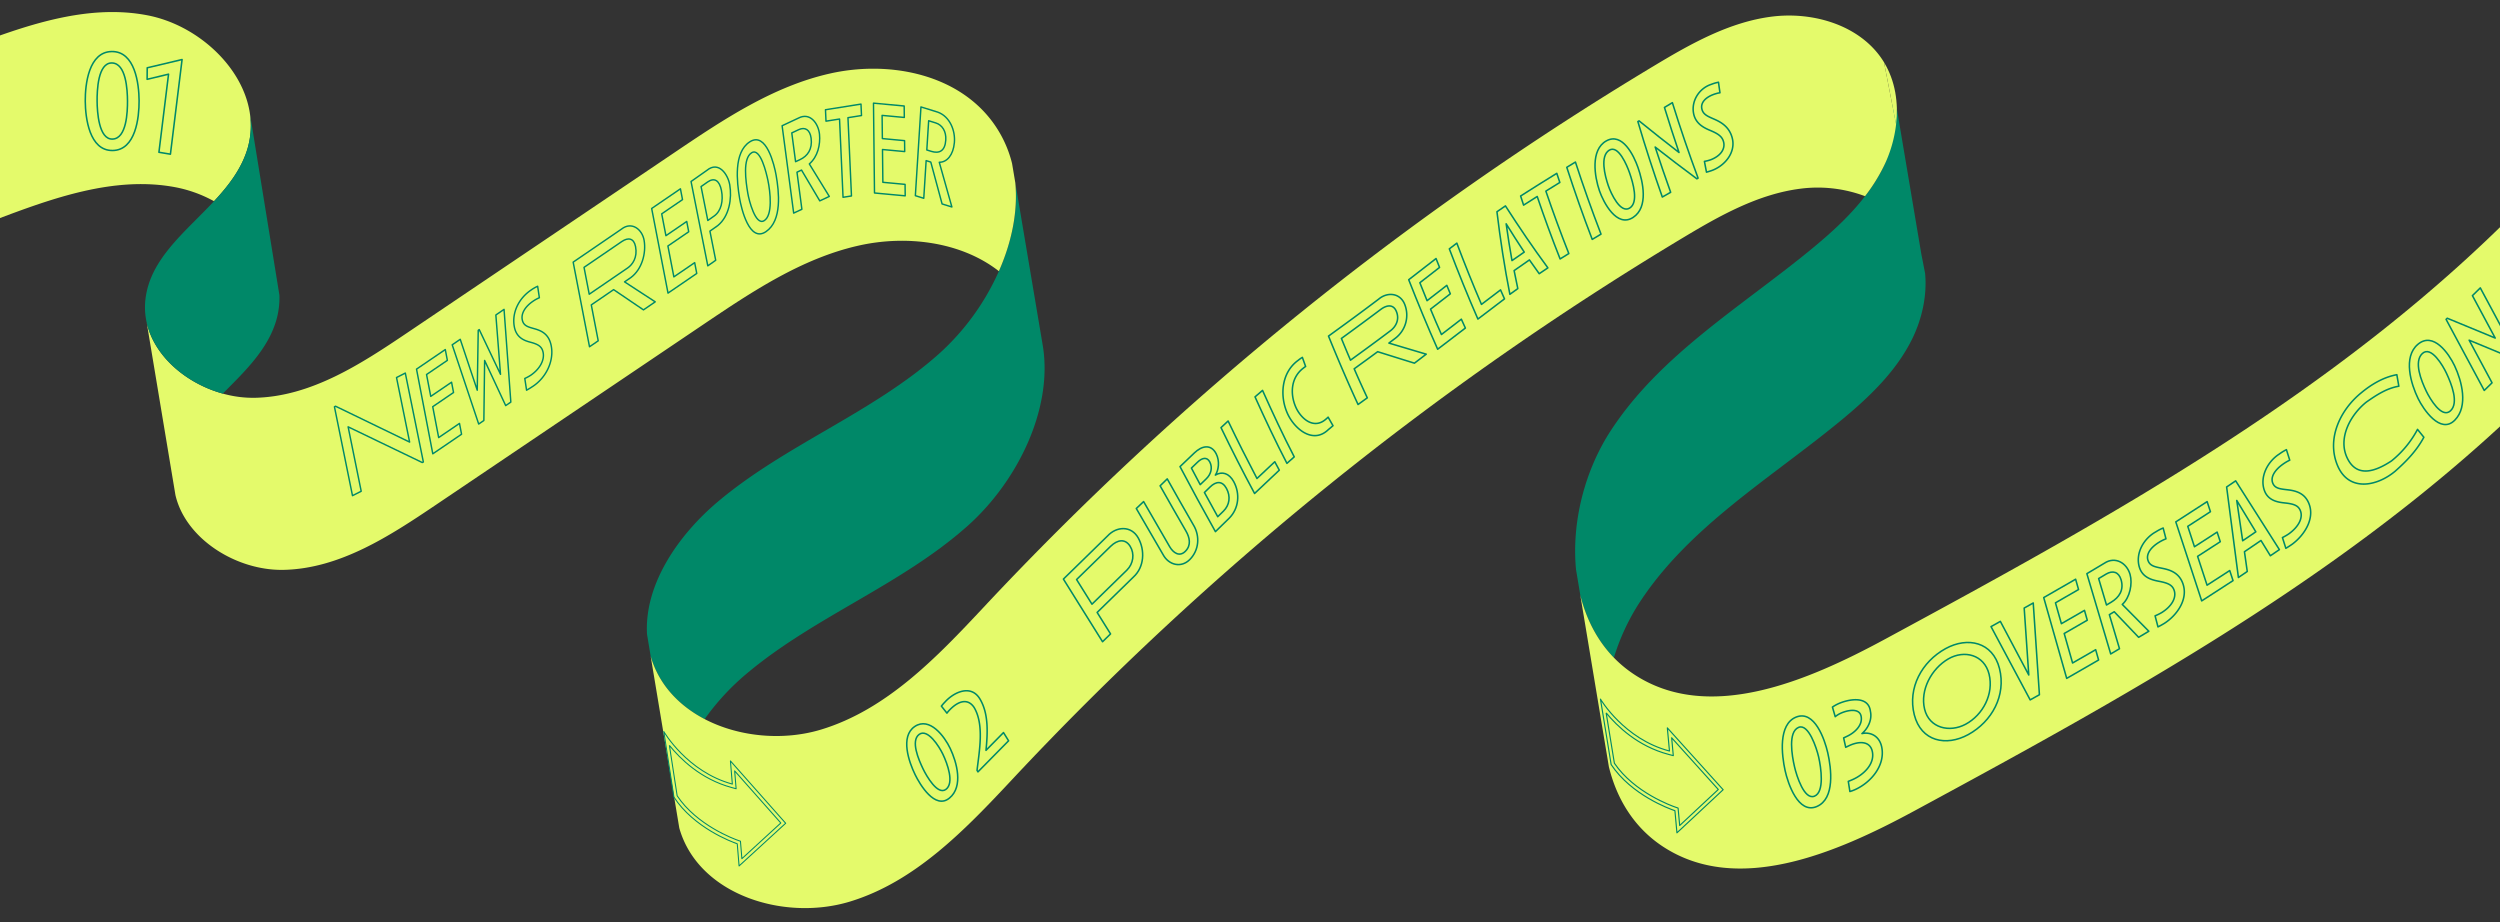 <svg id="ribon_07_pc" xmlns="http://www.w3.org/2000/svg" xmlns:xlink="http://www.w3.org/1999/xlink" width="2396" height="884" viewBox="0 0 2396 884" preserveAspectRatio="none">
  <rect x="0" y="0" width="2396" height="884" fill="#333333" stroke="none"/>
  <defs>
    <clipPath id="clip-path">
      <rect id="長方形_1655" data-name="長方形 1655" width="2396" height="884" fill="none"/>
    </clipPath>
  </defs>
  <g id="グループ_4473" data-name="グループ 4473" clip-path="url(#clip-path)">
    <g id="グループ_4470" data-name="グループ 4470">
      <path id="パス_2533" data-name="パス 2533" d="M239.21,106.9l.08.49a78.649,78.649,0,0,1-2.07,34.99c-5.7,19.29-18.01,35.34-32.1,50.46a125.441,125.441,0,0,0-36.06-13.21c-58.79-11.46-118.44,10.14-174.45,31.4L-32.87,46.12C23.15,24.86,82.8,3.27,141.59,14.73c46.6,9.08,90.04,47.88,97.62,92.17Z" fill="#e4fa6b"/>
      <path id="パス_2534" data-name="パス 2534" d="M998.96,328.66l.65,3.89c9.2,59.72-24.32,128.69-72.13,171.36-63.45,56.6-146.57,86.85-211.67,141.52a231.578,231.578,0,0,0-40.47,43.76c-24.32-12.69-43.54-32.68-51.45-59.39-.1-.39-.22-.74-.32-1.13l-3.46-20.75c-2.7-47.96,30.05-95.31,68.23-127.39,65.09-54.67,148.22-84.92,211.67-141.52a234.479,234.479,0,0,0,57.33-79.11c12.23-27.7,18.4-57.2,15.7-85.05l25.93,153.81Z" fill="#008868"/>
      <path id="パス_2535" data-name="パス 2535" d="M1845.06,262.22v.07c1.89,21.24-3.02,43.48-12.55,62.77-15.49,31.32-41.58,56.04-68.58,78.27-67.16,55.25-145.02,101.27-192.58,174.11a210.566,210.566,0,0,0-24.61,52.88c-16.12-16.6-26.65-37.46-32.24-60.25l-4.04-24.24c-4.33-45.31,8.32-94.91,33.42-133.29,47.56-72.84,125.41-118.85,192.58-174.11,18.45-15.21,36.51-31.54,50.99-50.39a167.9,167.9,0,0,0,17.59-27.88c6.29-12.71,10.81-68.17,8.07-84.66l28.17,167.3v.03l3.78,19.4Z" fill="#008868"/>
      <path id="パス_2536" data-name="パス 2536" d="M2421.48,192.27l27.47,164.91c-174.53,179.67-394.18,300.94-614.46,420.1-75.15,40.69-169.65,81-240.98,33.91-27.35-18.05-44-45.38-51.55-76.29L1514.5,570.06c5.59,22.8,16.12,43.65,32.24,60.25a116.681,116.681,0,0,0,19.3,15.97c71.33,47.1,165.83,6.78,240.98-33.91,220.27-119.16,439.92-240.43,614.46-420.1Z" fill="#e4fa6b"/>
      <line id="線_139" data-name="線 139" x1="0.29" y1="1.72" transform="translate(999.6 332.55)" fill="#fff"/>
      <path id="パス_2537" data-name="パス 2537" d="M1805.63,59.68c-21.28-34.96-66.92-48.88-107.52-43.75-40.56,5.16-77.35,25.83-112.42,46.89-237.73,142.78-453.98,317-643.34,519.58-44.86,47.95-92.74,97.85-155.57,116.86-36.18,10.91-78.51,7.11-111.44-10.08-24.32-12.69-43.54-32.68-51.45-59.39-.1-.39-.22-.74-.32-1.13l27.47,164.91c.1.39.23.74.32,1.13,18.66,62.96,100.02,88.45,162.89,69.47,62.83-19.01,110.72-68.91,155.57-116.86,189.36-202.58,405.61-376.8,643.34-519.58,35.07-21.06,71.86-41.73,112.42-46.89a128.963,128.963,0,0,1,61.87,7.18,167.9,167.9,0,0,0,17.59-27.88,124.8,124.8,0,0,0,12.17-40.91v-.03l-11.58-59.53Z" fill="#e4fa6b"/>
      <path id="パス_2538" data-name="パス 2538" d="M973.03,174.85c2.71,27.85-3.46,57.35-15.7,85.05-36.24-28.3-88.58-34.87-134.42-24.52-54.5,12.27-102.23,44.15-148.52,75.38Q545.99,397.385,417.6,483.97c-44.4,29.97-92.07,60.99-145.6,62.18-45.52,1.01-94.21-29.79-103.87-71.71L140.66,309.53c7.46,32.38,38.23,58.14,72.83,67.69a106.765,106.765,0,0,0,31.04,4.02c53.53-1.19,101.2-32.21,145.6-62.18q128.4-86.58,256.79-173.21c46.29-31.24,94.02-63.12,148.52-75.38,54.46-12.29,118.08-.72,153.05,42.81a112.061,112.061,0,0,1,21.46,43.34l.04.23,3.03,18Z" fill="#e4fa6b"/>
      <line id="線_140" data-name="線 140" x1="1.25" y1="7.49" transform="translate(139.42 302.05)" fill="#fff"/>
      <path id="パス_2539" data-name="パス 2539" d="M239.29,107.39,264.4,261.98,267.8,283v.07a77.417,77.417,0,0,1-3.11,24.21c-8.17,27.7-30.08,48.77-51.19,69.95-34.61-9.56-65.37-35.31-72.83-67.69a66.89,66.89,0,0,1-1.22-23.19c4.69-38.58,38.44-64.26,65.67-93.51,14.09-15.13,26.4-31.18,32.1-50.46a78.649,78.649,0,0,0,2.07-34.99Z" fill="#008868"/>
      <line id="線_141" data-name="線 141" x2="0.08" y2="0.49" transform="translate(239.21 106.9)" fill="#fff"/>
      <path id="パス_2540" data-name="パス 2540" d="M1817.2,119.21l-11.58-59.53C1816.4,77.41,1819.64,98.46,1817.2,119.21Z" fill="#e4fa6b"/>
      <g id="グループ_4504" data-name="グループ 4504" transform="translate(-2 -5)">
        <path id="パス_2529" data-name="パス 2529" d="M109.87,149.24c-22.2.23-26.03-31.1-26.15-47.29-.12-16.23,3.34-47.3,25.44-47.55,22.23-.25,26.04,30.8,26.15,47.03s-3.25,47.59-25.44,47.82Zm-.63-83.89c-13.45-.24-14.25,26.5-14.17,36.62.08,10.1,1.54,36.84,14.83,36.32,13.47-.52,14.36-26.03,14.29-36.62s-1.32-36.07-14.95-36.32Z" fill="none" stroke="#008868" stroke-linejoin="round" stroke-miterlimit="10" stroke-width="1.5"/>
        <path id="パス_2530" data-name="パス 2530" d="M154.31,150.94q4.605-37.425,9.22-74.85c-8.21,1.97-12.32,2.96-20.53,4.93.03-4.42.05-6.63.09-11.05l33.41-7.91q-5.58,45.36-11.17,90.71c-4.4-.74-6.61-1.1-11.01-1.84Z" fill="none" stroke="#008868" stroke-linejoin="round" stroke-miterlimit="10" stroke-width="1.5"/>
      </g>
    </g>
    <g id="グループ_4471" data-name="グループ 4471">
      <path id="パス_2541" data-name="パス 2541" d="M1735.88,778.87c-18.51,5.29-24.73-25.39-25.91-37.97-1.4-14.96-1.35-44.79,16.78-49.54,18.34-4.8,24.56,24.66,25.88,37.72,1.53,15.09,1.72,44.5-16.75,49.78Zm-8.08-77.4c-10.62,3.05-9.59,25.88-8.43,36.95.93,8.89,5.37,33.02,15.55,30.31,10.22-2.72,9.61-26.45,8.53-36.98-.87-8.44-5.68-33.15-15.65-30.29Z" transform="translate(-76.688 211.478) rotate(-7)" fill="none" stroke="#008868" stroke-linejoin="round" stroke-miterlimit="10" stroke-width="1.5"/>
      <path id="パス_2542" data-name="パス 2542" d="M1779.74,761.84a36.819,36.819,0,0,1-4.8,1.75c-.62-3.89-.93-5.83-1.54-9.72,1.68-.67,3.36-1.33,4.93-2.07,9.98-4.63,20.41-14.57,18.17-26.23-2.1-10.98-13.42-10.12-22.26-5.94-1.32.63-1.99.94-3.31,1.57-.8-3.6-1.2-5.39-1.99-8.99l3.5-1.65c6.99-3.31,15.14-10.56,13.2-19.31-1.76-7.92-13.15-5.67-19.96-2.45a24.451,24.451,0,0,0-4.81,3.06l-2.65-9.2a38.078,38.078,0,0,1,5.23-3c9.26-4.29,29.24-8.7,31.15,7.09,1.86,8.4-2.7,16.7-8.08,21.33,7.54-1.74,16.45,1.76,18.86,12.64,3.8,17.74-10.29,34.32-25.65,41.13Z" transform="translate(-2 -5)" fill="none" stroke="#008868" stroke-linejoin="round" stroke-miterlimit="10" stroke-width="1.5"/>
      <path id="パス_2543" data-name="パス 2543" d="M1891.42,705.01c-21.24,11.67-45.3,6.54-51.77-18.95-6.54-25.76,7.25-50.91,29.96-63.4,21.22-11.67,45.22-6.41,51.68,19,6.55,25.77-7.13,50.85-29.87,63.35Zm-19.19-72.5c-15.98,9.27-27.19,29.77-22.7,48.17,4.48,18.34,24.13,22.59,39.28,14.46,16.78-9.01,27.21-29.18,22.51-48.07-4.62-18.56-23.7-23.5-39.1-14.56Z" transform="translate(-5 -1)" fill="none" stroke="#008868" stroke-linejoin="round" stroke-miterlimit="10" stroke-width="1.5"/>
      <path id="パス_2544" data-name="パス 2544" d="M1962.57,664.82c-3.54,1.98-5.31,2.97-8.85,4.96q-18.765-35.115-37.52-70.23c3.58-2,5.36-3,8.94-5.01q13.62,25.68,27.23,51.35-2.19-32.07-4.39-64.14c3.47-1.94,5.2-2.91,8.67-4.85l5.93,87.93Z" transform="translate(-8 1)" fill="none" stroke="#008868" stroke-linejoin="round" stroke-miterlimit="10" stroke-width="1.5"/>
      <path id="パス_2545" data-name="パス 2545" d="M1987.72,649.16q-11.01-38.715-22.02-77.44,15.285-8.8,30.57-17.6c1.12,3.95,1.69,5.93,2.81,9.88-8.85,5.09-13.27,7.64-22.12,12.74,2.27,8,3.41,11.99,5.68,19.99,8.85-5.09,13.27-7.64,22.12-12.74,1.07,3.77,1.61,5.65,2.68,9.42-8.85,5.09-13.27,7.64-22.12,12.74l8.04,28.26c8.85-5.09,13.27-7.64,22.12-12.74,1.12,3.95,1.69,5.93,2.81,9.88q-15.285,8.8-30.57,17.6Z" transform="translate(-7 1)" fill="none" stroke="#008868" stroke-linejoin="round" stroke-miterlimit="10" stroke-width="1.5"/>
      <path id="パス_2546" data-name="パス 2546" d="M2056.66,608.79q-11.7-12.24-23.39-24.49c-1.86,1.11-2.79,1.67-4.65,2.78q4.845,16.32,9.7,32.65c-3.36,2.01-5.05,3.01-8.41,5.02q-11.43-38.475-22.85-76.95l16.73-9.98c10.39-6.95,21.54-.28,24.66,10.69,2.5,8.81-.14,22.34-7.46,28.78q12.72,12.84,25.43,25.69c-3.9,2.33-5.85,3.49-9.75,5.82Zm-31.16-60.57c-2.86,1.71-4.29,2.56-7.16,4.27,3.01,10.14,4.52,15.21,7.53,25.34,1.83-1.09,2.74-1.63,4.56-2.72,7.61-4.54,12.33-11.66,9.42-21.48-2.27-7.65-8.09-9.15-14.35-5.42Z" transform="translate(-7 2)" fill="none" stroke="#008868" stroke-linejoin="round" stroke-miterlimit="10" stroke-width="1.5"/>
      <path id="パス_2547" data-name="パス 2547" d="M2078.44,596.35c-1.96,1.21-3.95,2.31-6.24,3.46-1.11-4.24-1.66-6.35-2.77-10.59a51.375,51.375,0,0,0,6.26-3.07c9.43-5.84,14.31-14.01,12.12-21.04-1.69-5.44-5.83-7.35-15.03-9.07-7.21-1.35-15.65-3.96-18.48-13.69-3.78-12.99,4.09-27.19,15.93-33.67a43.2,43.2,0,0,1,6.93-3.62c1.08,4.14,1.62,6.22,2.7,10.36a39.867,39.867,0,0,0-6.79,3.4c-8,4.96-12.3,11.28-10.5,17.05,1.76,5.67,6.89,6.41,14.12,7.88,8.38,1.69,16.16,4.9,19.55,15.06C2101.17,573.6,2090.31,588.72,2078.44,596.35Z" transform="translate(-4 1)" fill="none" stroke="#008868" stroke-linejoin="round" stroke-miterlimit="10" stroke-width="1.5"/>
      <path id="パス_2548" data-name="パス 2548" d="M2113.11,573.89q-12.405-37.86-24.82-75.73,15.015-9.705,30.02-19.41c1.27,3.87,1.9,5.8,3.17,9.66-8.69,5.62-13.03,8.42-21.72,14.04,2.56,7.82,3.84,11.73,6.41,19.55,8.69-5.62,13.03-8.42,21.72-14.04,1.21,3.69,1.81,5.53,3.02,9.21-8.69,5.62-13.03,8.42-21.72,14.04q4.53,13.815,9.06,27.64c8.69-5.62,13.03-8.42,21.72-14.04,1.27,3.86,1.9,5.8,3.17,9.66q-15.015,9.7-30.02,19.41Z" transform="translate(-3 2)" fill="none" stroke="#008868" stroke-linejoin="round" stroke-miterlimit="10" stroke-width="1.5"/>
      <path id="パス_2549" data-name="パス 2549" d="M2179.92,529.65c-3.6-5.85-5.4-8.78-9-14.64-6.33,4.31-9.5,6.46-15.84,10.77,1.08,7.57,1.62,11.35,2.7,18.92l-8.49,5.77q-5.64-43.365-11.29-86.74c3.46-2.36,5.2-3.53,8.66-5.89q20.955,32.955,41.91,65.92c-3.46,2.36-5.2,3.53-8.66,5.89Zm-32.22-52.99,5.67,38.61c5.04-3.43,7.56-5.14,12.6-8.57q-9.135-15.03-18.26-30.05Z" transform="translate(-4 3)" fill="none" stroke="#008868" stroke-linejoin="round" stroke-miterlimit="10" stroke-width="1.5"/>
      <path id="パス_2550" data-name="パス 2550" d="M2199.86,516.54c-1.9,1.36-3.85,2.62-6.1,3.95-1.31-4.12-1.96-6.18-3.27-10.29a53.711,53.711,0,0,0,6.13-3.56c9.18-6.57,13.69-15.08,11.17-21.88-1.95-5.27-6.2-6.83-15.49-7.79-7.3-.75-15.9-2.68-19.17-12.09-4.47-12.85,3.04-27.5,14.39-34.75a46.067,46.067,0,0,1,6.78-4.16l3.19,10.07a41.75,41.75,0,0,0-6.65,3.93c-7.79,5.58-11.8,12.2-9.72,17.8,2.04,5.48,7.21,5.81,14.53,6.67,8.48,1,16.45,3.53,20.3,13.37,5.72,14.6-4.77,30.37-16.09,38.74Z" transform="translate(-3 5)" fill="none" stroke="#008868" stroke-linejoin="round" stroke-miterlimit="10" stroke-width="1.5"/>
      <path id="パス_2551" data-name="パス 2551" d="M2295.42,445.7c-17.65,14.69-44.71,19.91-55.3-5.94-10.39-25.37,2.72-52.9,22.94-69.33,9.87-8.17,21.33-14.96,34.07-17.31.76,4.41,1.14,6.62,1.91,11.03-11.88,2.06-21.47,8.5-31.12,15.21-14.91,11.89-27.33,34-18.58,53.08,9.46,20.62,28.36,12.75,42.7,3.28a97.235,97.235,0,0,0,24.91-30.19l6.07,7.52c-7.02,13.03-16.62,22.92-27.59,32.65Z" transform="translate(0 6)" fill="none" stroke="#008868" stroke-linejoin="round" stroke-miterlimit="10" stroke-width="1.5"/>
      <path id="パス_2552" data-name="パス 2552" d="M2352.7,396.66c-13.88,14.06-30.27-10.62-35.16-20.62-6.89-14.1-14.7-39.9-.2-52.07,14.77-12.4,29.57,8.77,35.16,20.62C2359.39,359.18,2365.77,383.42,2352.7,396.66Zm-31.08-63.89c-8.5,7.79-1.08,26.15,3.76,36.21,3.41,7.11,14.71,26.32,23.04,18.87,8.48-7.59.98-26.06-3.76-36.21C2341.35,344.54,2330.04,325.06,2321.62,332.77Z" transform="translate(0 6)" fill="none" stroke="#008868" stroke-linejoin="round" stroke-miterlimit="10" stroke-width="1.5"/>
      <path id="パス_2553" data-name="パス 2553" d="M2413.7,338.06l-1.11,1.09q-23.085-9.555-46.16-19.12,10.965,20.43,21.94,40.85c-2.99,2.92-4.48,4.39-7.47,7.31l-36.58-68.12c.44-.44.67-.65,1.11-1.09q22.98,9.495,45.97,19-10.92-20.325-21.83-40.66c3.02-2.96,4.53-4.43,7.55-7.39q18.285,34.065,36.58,68.12Z" transform="translate(0 6)" fill="none" stroke="#008868" stroke-linejoin="round" stroke-miterlimit="10" stroke-width="1.5"/>
    </g>
    <path id="パス_2554" data-name="パス 2554" d="M641.53,714.35c10.21,12.7,30.03,32.35,59.53,40.37l4.44,1.21-.39-4.71-1.02-12.4,44.25,49.93-37.32,34.2-1.19-14.51-.18-2.22-2.05-.71c-4.04-1.41-39.74-14.49-58.61-42.79l-7.45-48.38m-5.34-13.2,9.68,62.83c19.21,29.42,55.36,42.87,60.7,44.73l1.75,21.24,44.66-40.92-52.95-59.74,1.83,22.19c-43.48-11.83-65.67-50.33-65.67-50.33Z" fill="none" stroke="#008868" stroke-linejoin="round" stroke-miterlimit="10" stroke-width="1"/>
    <path id="パス_2555" data-name="パス 2555" d="M1539.34,683.2c10.33,12.6,30.32,32.07,59.89,39.83l4.45,1.17-.43-4.71-1.13-12.39,44.7,49.53-37.01,34.54-1.33-14.5-.2-2.22-2.05-.7c-4.05-1.37-39.87-14.13-59-42.26l-7.89-48.31m-5.45-13.14,10.25,62.74c19.48,29.24,55.75,42.37,61.1,44.18l1.94,21.22,44.28-41.32-53.48-59.26,2.03,22.17c-43.59-11.44-66.12-49.73-66.12-49.73h0Z" fill="none" stroke="#008868" stroke-linejoin="round" stroke-miterlimit="10" stroke-width="1.1"/>
    <g id="グループ_4472" data-name="グループ 4472" transform="translate(11.01 -13.006)">
      <path id="パス_2556" data-name="パス 2556" d="M387.27,464.38c-.44.18-.66.26-1.1.44q-33.9-20.145-67.8-40.28,3.555,31.29,7.11,62.59c-3.47,1.4-5.21,2.1-8.69,3.49q-4.9-43.185-9.81-86.38c.44-.18.66-.26,1.1-.44q33.87,20.22,67.73,40.44-3.555-31.365-7.12-62.72c3.51-1.41,5.26-2.12,8.77-3.53l9.81,86.37Z" transform="translate(-31.531 26.907) rotate(-5)" fill="none" stroke="#008868" stroke-linejoin="round" stroke-miterlimit="10" stroke-width="1.4"/>
      <path id="パス_2557" data-name="パス 2557" d="M403.78,447.93l-15.6-81.15q13.785-9.375,27.57-18.76c.8,4.14,1.19,6.21,1.99,10.35-7.98,5.43-11.97,8.15-19.95,13.58,1.61,8.38,2.42,12.57,4.03,20.95,7.98-5.43,11.97-8.15,19.95-13.58.76,3.95,1.14,5.92,1.9,9.87-7.98,5.43-11.97,8.15-19.95,13.58q2.85,14.8,5.69,29.62c7.98-5.43,11.97-8.15,19.95-13.58.8,4.14,1.19,6.21,1.99,10.35q-13.785,9.39-27.57,18.77Z" fill="none" stroke="#008868" stroke-linejoin="round" stroke-miterlimit="10" stroke-width="1.4"/>
      <path id="パス_2558" data-name="パス 2558" d="M478.59,398.35c-1.98,1.35-2.97,2.03-4.95,3.38q-10.1-21.63-20.19-43.27-.36,28.785-.73,57.56c-1.98,1.35-2.97,2.03-4.95,3.38q-12.69-37.965-25.39-75.94c3.08-2.1,4.62-3.16,7.7-5.26q8.145,24.39,16.3,48.79.465-28.71.94-57.43l.97-.67q10.185,21.435,20.38,42.86-2.235-28.44-4.46-56.87c3.15-2.15,4.72-3.22,7.86-5.37l6.5,88.85Z" fill="none" stroke="#008868" stroke-linejoin="round" stroke-miterlimit="10" stroke-width="1.4"/>
      <path id="パス_2559" data-name="パス 2559" d="M499.32,383.5c-1.78,1.22-3.59,2.32-5.66,3.46-.68-4.49-1.02-6.74-1.71-11.23a42.555,42.555,0,0,0,5.65-3.05c8.59-5.87,13.38-14.32,11.94-21.78-1.12-5.78-4.6-7.92-12.48-9.99-6.17-1.63-13.34-4.61-15.18-14.96-2.43-13.64,4.56-27.19,16.1-34.97a37.611,37.611,0,0,1,6.28-3.61c.66,4.39,1,6.59,1.66,10.99a33.94,33.94,0,0,0-6.14,3.38c-7.3,4.99-11.45,11.5-10.27,17.64,1.16,6.02,5.57,6.95,11.77,8.71,7.18,2.03,13.91,5.38,16.02,16.43,2.85,14.94-5.34,30.9-17.98,38.99Z" fill="none" stroke="#008868" stroke-linejoin="round" stroke-miterlimit="10" stroke-width="1.4"/>
      <path id="パス_2560" data-name="パス 2560" d="M605.69,309.99q-14.31-9.705-28.61-19.4c-8.56,5.85-12.84,8.78-21.4,14.63q3.315,17.205,6.64,34.41c-3.34,2.28-5.01,3.42-8.35,5.71q-7.83-40.545-15.66-81.1,23.145-15.81,46.28-31.63c9.85-7.73,19.96.2,21.74,10.88,2.03,12.25-2.09,27.6-12.69,35.5-2.43,1.66-3.65,2.49-6.08,4.16q14.7,9.57,29.39,19.14l-11.27,7.7Zm-20.81-65.46-36.15,24.71c1.99,10.3,2.98,15.45,4.97,25.75q18.435-12.6,36.88-25.21c4.62-3.16,9.53-10.05,7.53-20.4C596.53,241.2,591.04,240.32,584.88,244.53Z" fill="none" stroke="#008868" stroke-linejoin="round" stroke-miterlimit="10" stroke-width="1.4"/>
      <path id="パス_2561" data-name="パス 2561" d="M629.21,293.91q-7.83-40.545-15.66-81.1,13.785-9.42,27.56-18.84l2,10.35c-7.98,5.45-11.96,8.18-19.94,13.63,1.62,8.37,2.43,12.56,4.04,20.94,7.98-5.45,11.96-8.18,19.94-13.63.76,3.95,1.14,5.92,1.9,9.87-7.98,5.45-11.96,8.18-19.94,13.63q2.85,14.8,5.71,29.6c7.98-5.45,11.96-8.18,19.94-13.63l2,10.35q-13.785,9.42-27.56,18.84Z" fill="none" stroke="#008868" stroke-linejoin="round" stroke-miterlimit="10" stroke-width="1.4"/>
      <path id="パス_2562" data-name="パス 2562" d="M676.81,229.28l-7.43,5.23q2.775,13.965,5.55,27.94c-3.04,2.14-4.56,3.2-7.59,5.34q-8.025-40.41-16.05-80.83c6.08-4.27,9.11-6.41,15.19-10.68,11.24-9.3,20.19,3.87,21.9,13.85,2.23,13.02-.41,30.21-11.56,39.15Zm-9.77-41.78-6.14,4.32q3.225,16.245,6.45,32.5c2.42-1.7,3.64-2.56,6.06-4.26,6.79-4.77,8.97-14.64,7.02-24.48-1.88-9.47-6.6-12.85-13.39-8.08Z" fill="none" stroke="#008868" stroke-linejoin="round" stroke-miterlimit="10" stroke-width="1.4"/>
      <path id="パス_2563" data-name="パス 2563" d="M723.08,232.03c-15.96,10.86-23.67-22.57-25.24-31.87-2.67-15.89-5.89-44.11,9.72-54.2,15.94-10.3,23.58,22.44,25.24,31.87C735.6,193.8,738.78,221.35,723.08,232.03Zm-13.65-75.65c-8.87,5.39-5.68,27.29-3.76,38.76,1.16,6.89,7.31,31.18,15.52,26.45,8.66-4.99,6.07-27.65,3.76-38.76C723.55,176.13,717.82,151.28,709.43,156.38Z" transform="translate(0 3)" fill="none" stroke="#008868" stroke-linejoin="round" stroke-miterlimit="10" stroke-width="1.4"/>
      <path id="パス_2564" data-name="パス 2564" d="M774.67,201.53q-8.745-14.76-17.5-29.53c-1.74.82-2.61,1.22-4.35,2.04q2.355,17.76,4.7,35.53c-3.15,1.47-4.72,2.21-7.87,3.68q-5.535-41.865-11.08-83.73c6.26-2.93,9.39-4.4,15.65-7.33,11.32-5.98,19.22,5.5,20.18,15.48s-1.66,21.54-9.75,28.45l19.14,31.14c-3.65,1.71-5.47,2.56-9.12,4.27Zm-20.14-68.28c-2.68,1.25-4.02,1.88-6.7,3.14,1.46,11.03,2.19,16.55,3.65,27.58l4.27-2c7.11-3.33,12.03-9.86,10.61-20.54-1.1-8.32-5.98-10.92-11.84-8.18Z" transform="translate(0 4)" fill="none" stroke="#008868" stroke-linejoin="round" stroke-miterlimit="10" stroke-width="1.4"/>
      <path id="パス_2565" data-name="パス 2565" d="M803.73,117.83q1.68,37.5,3.36,75.01c-3.23.51-4.85.77-8.08,1.28q-1.68-37.5-3.36-75.01c-5.19.82-7.79,1.24-12.98,2.06-.2-4.39-.3-6.58-.49-10.97l34.03-5.4c.2,4.39.29,6.58.49,10.97-5.19.82-7.79,1.24-12.98,2.06Z" transform="translate(-2.052 7.965)" fill="none" stroke="#008868" stroke-linejoin="round" stroke-miterlimit="10" stroke-width="1.4"/>
      <path id="パス_2566" data-name="パス 2566" d="M826.98,192.18q1.77-43,3.54-86.02l29.23,4.26c-.18,4.39-.27,6.59-.45,10.98-8.46-1.23-12.69-1.85-21.15-3.09-.37,8.88-.55,13.32-.91,22.21,8.46,1.23,12.69,1.85,21.15,3.09-.17,4.19-.26,6.28-.43,10.47-8.46-1.23-12.69-1.85-21.15-3.09q-.645,15.705-1.29,31.4c8.46,1.23,12.69,1.85,21.15,3.09-.18,4.39-.27,6.59-.45,10.98l-29.23-4.26Z" transform="translate(-8.798 49.31) rotate(-3)" fill="none" stroke="#008868" stroke-linejoin="round" stroke-miterlimit="10" stroke-width="1.4"/>
      <path id="パス_2567" data-name="パス 2567" d="M891.67,207.9q-4.71-20.265-9.43-40.52c-1.76-.61-2.65-.92-4.41-1.54l-3.54,36c-3.19-1.11-4.78-1.67-7.97-2.78q4.17-42.42,8.35-84.84c6.34,2.21,9.51,3.31,15.86,5.52,11.54,4.6,16.39,18.25,14.96,29.81-1.47,11.87-7.8,18.64-15.13,18.29q5.28,21.63,10.57,43.26c-3.7-1.29-5.55-1.93-9.24-3.22Zm-3.31-77.83c-2.71-.94-4.07-1.42-6.78-2.36q-1.38,13.965-2.75,27.94c1.73.6,2.6.9,4.33,1.51,7.21,2.51,13.12.4,14.18-10.42.83-8.43-3.04-14.6-8.97-16.66Z" transform="matrix(0.999, -0.035, 0.035, 0.999, -6.154, 32.003)" fill="none" stroke="#008868" stroke-linejoin="round" stroke-miterlimit="10" stroke-width="1.4"/>
    </g>
  </g>
  <g id="グループ_4474" data-name="グループ 4474">
    <path id="パス_2568" data-name="パス 2568" d="M909.98,764.85c-13.88,11.43-28.34-13.03-32.91-22.39-5.87-12-14.56-36.65-.34-46.2,14.29-9.59,28.52,9.6,33.96,21.06,6.21,13.09,12.84,36.37-.7,47.53Zm-29.11-60.96c-8.18,6.09-.52,24.09,3.79,32.99,3.43,7.1,13.99,25.47,21.87,19.68,8.21-6.03,1.54-24.54-2.93-33.83-3.56-7.41-14.59-24.9-22.73-18.84Z" fill="none" stroke="#008868" stroke-linejoin="round" stroke-miterlimit="10" stroke-width="1.5"/>
    <path id="パス_2569" data-name="パス 2569" d="M937.27,739.75c-.35-.58-.52-.87-.87-1.45,2.03-17.99,7.11-43.66-2.83-60.3-5.93-8.83-14.77-6.41-23.11,2.05a31.262,31.262,0,0,0-2.93,3.41c-2.11-2.7-3.17-4.04-5.3-6.71a42.547,42.547,0,0,1,3.33-3.82c8.57-9.6,25.01-17.32,33.58-3.06,8.59,14.29,7.41,33.09,5.84,49.24,6.66-6.76,10-10.15,16.76-17,1.96,3.13,2.94,4.7,4.88,7.86l-29.36,29.78Z" fill="none" stroke="#008868" stroke-linejoin="round" stroke-miterlimit="10" stroke-width="1.5"/>
    <path id="パス_2570" data-name="パス 2570" d="M1086.32,552.98c-11.57,11.36-23.22,22.65-34.82,33.98,5.14,8.23,7.71,12.35,12.85,20.58-3.07,3-4.6,4.5-7.67,7.49q-18.8-29.985-37.51-60.04l42.32-41.33c8.58-9.29,22.71-10.07,29.4,1.89,6.53,11.67,5.9,27.91-4.58,37.43Zm-21.81-29.49-32.71,31.95c5.9,9.44,8.85,14.16,14.75,23.61q16.7-16.3,33.41-32.6c6.32-6.19,7.6-15.79,3.16-22.92-4.66-7.48-12.12-6.36-18.61-.03Z" fill="none" stroke="#008868" stroke-linejoin="round" stroke-miterlimit="10" stroke-width="1.5"/>
    <path id="パス_2571" data-name="パス 2571" d="M1143.78,503.12c6.47,10.7,5.36,24.16-3.4,33.07-8.39,8.54-20.44,5.29-25.72-4.69q-12.87-22.05-25.64-44.15c2.82-2.65,4.22-3.97,7.01-6.62,8.31,14.43,16.6,28.87,24.99,43.24,3.4,5.83,9.3,10,14.92,4.5,6.06-5.92,4.2-13.45.66-19.55-8.36-14.38-16.56-28.85-24.75-43.33,2.74-2.65,4.11-3.97,6.83-6.62,8.28,14.77,16.6,29.51,25.09,44.15Z" fill="none" stroke="#008868" stroke-linejoin="round" stroke-miterlimit="10" stroke-width="1.5"/>
    <path id="パス_2572" data-name="パス 2572" d="M1177.96,496.74c-5.21,5.11-7.83,7.67-13.1,12.78q-17.385-30.93-33.93-62.31c5.59-5.3,8.36-7.96,13.89-13.26,6.73-6.46,15.66-8.89,20.74.91,3.69,7.12,2.26,16.1-.77,20.46,6.32-3.79,13.14-1.93,17.62,6.3,6.24,11.45,4.97,25.78-4.46,35.13Zm-30.18-53.84c-2.37,2.28-3.55,3.42-5.93,5.7,3.35,6.36,5.03,9.54,8.44,15.9,2.36-2.28,3.53-3.42,5.88-5.7,4.6-4.47,6.09-10.7,3.29-16.06-2.71-5.18-7.47-3.89-11.68.16Zm11.98,23.81c-2.17,2.12-3.26,3.17-5.44,5.29,5.02,9.28,7.57,13.92,12.76,23.21,2.2-2.14,3.29-3.22,5.48-5.36,5.89-5.77,7.05-14.1,2.86-21.78-4.03-7.4-9.95-6.93-15.67-1.36Z" fill="none" stroke="#008868" stroke-linejoin="round" stroke-miterlimit="10" stroke-width="1.5"/>
    <path id="パス_2573" data-name="パス 2573" d="M1202.38,472.94c-11.21-20.81-21.88-41.85-32.17-63.13,2.72-2.52,4.08-3.79,6.81-6.31q13.32,27.81,27.65,55.08c6.77-6.42,10.17-9.62,17.08-16.04,1.71,3.22,2.58,4.83,4.33,8.06q-11.9,11.13-23.7,22.35Z" fill="none" stroke="#008868" stroke-linejoin="round" stroke-miterlimit="10" stroke-width="1.5"/>
    <path id="パス_2574" data-name="パス 2574" d="M1233.39,444.07c-10.88-20.94-20.87-42.21-30.58-63.71,2.86-2.48,4.3-3.72,7.2-6.2,9.66,21.49,19.54,42.79,30.38,63.71C1237.57,440.35,1236.17,441.59,1233.39,444.07Z" fill="none" stroke="#008868" stroke-linejoin="round" stroke-miterlimit="10" stroke-width="1.5"/>
    <path id="パス_2575" data-name="パス 2575" d="M1273.16,411.68c-14.99,14.49-32.6-.95-39.08-15.01-7.82-16.96-6.14-39.61,10.06-51.31a30.827,30.827,0,0,1,4.05-2.83c1.24,3.47,1.86,5.21,3.11,8.69-.95.62-1.93,1.4-2.58,1.92-11.62,9.04-12.32,24.59-6.86,37.01,4.72,10.72,16.81,21.67,28.45,11.94.91-.71,1.7-1.46,2.57-2.27,1.85,3.26,2.78,4.9,4.67,8.16-1.45,1.26-2.9,2.53-4.4,3.69Z" fill="none" stroke="#008868" stroke-linejoin="round" stroke-miterlimit="10" stroke-width="1.5"/>
    <path id="パス_2576" data-name="パス 2576" d="M1353.59,351.06q-17.625-5.46-35.24-10.99c-8.9,6.56-13.42,9.83-22.49,16.39q6.06,13.995,12.56,27.82c-3.55,2.56-5.32,3.84-8.87,6.39-9.99-21.63-19.32-43.49-28.31-65.56,16.14-11.68,32.24-23.4,48.11-35.45,8.42-7.11,20.63-5.91,24.94,5.1a27.874,27.874,0,0,1-8.95,32.39c-2.47,1.86-3.71,2.79-6.2,4.66q17.865,5.34,35.73,10.63c-4.47,3.45-6.73,5.18-11.29,8.63Zm-32.46-51.38q-18.66,13.995-37.53,27.69c3.42,8.33,5.15,12.49,8.7,20.82,12.87-9.31,25.7-18.68,38.37-28.25,4.69-3.54,9.08-10.29,5.53-18.65-2.8-6.62-8.83-6.32-15.07-1.6Z" transform="translate(2 -3)" fill="none" stroke="#008868" stroke-linejoin="round" stroke-miterlimit="10" stroke-width="1.5"/>
    <path id="パス_2577" data-name="パス 2577" d="M1376.86,333.71c-9.82-21.99-18.95-44.21-27.75-66.63q13.155-10.08,26.18-20.29c1.34,3.4,2.02,5.1,3.37,8.5-7.46,5.87-11.22,8.81-18.87,14.68,2.72,6.88,4.1,10.32,6.9,17.2,7.68-5.87,11.45-8.81,18.93-14.68,1.34,3.24,2.01,4.86,3.37,8.11-7.5,5.87-11.27,8.81-18.97,14.68,4.05,9.73,6.13,14.59,10.46,24.32,7.74-5.87,11.54-8.81,19.07-14.68,1.53,3.4,2.3,5.1,3.86,8.5q-13.23,10.23-26.57,20.29Z" transform="translate(1 1)" fill="none" stroke="#008868" stroke-linejoin="round" stroke-miterlimit="10" stroke-width="1.5"/>
    <path id="パス_2578" data-name="パス 2578" d="M1413.42,305.79c-9.73-22.21-18.76-44.64-27.39-67.29,2.87-2.19,4.3-3.28,7.19-5.47q11.145,29.64,23.61,58.71c7.3-5.56,10.92-8.34,18.28-13.9,1.5,3.43,2.26,5.15,3.79,8.59q-12.765,9.66-25.49,19.36Z" transform="translate(3)" fill="none" stroke="#008868" stroke-linejoin="round" stroke-miterlimit="10" stroke-width="1.5"/>
    <path id="パス_2579" data-name="パス 2579" d="M1470.17,264.3c-3.84-5.28-5.72-7.91-9.37-13.19-5.99,4.09-8.92,6.14-14.67,10.23,1.35,6.9,2.06,10.36,3.54,17.26-3.06,2.19-4.58,3.29-7.6,5.48-5.19-26.3-9.19-52.54-12.4-79.15,3.23-2.24,4.86-3.36,8.14-5.59,13.01,20.23,26.4,40.03,40.68,59.38-3.35,2.24-5.01,3.36-8.3,5.59Zm-31.66-47.77c1.66,11.77,3.47,23.52,5.58,35.22,4.6-3.25,6.99-4.88,11.74-8.14-5.88-8.97-11.7-17.96-17.32-27.09Z" transform="translate(5 -2)" fill="none" stroke="#008868" stroke-linejoin="round" stroke-miterlimit="10" stroke-width="1.5"/>
    <path id="パス_2580" data-name="パス 2580" d="M1481.55,183.16q10.3,30.21,22,59.85c-3.35,2.06-5.02,3.09-8.34,5.16q-11.73-29.67-21.95-59.85c-5.27,3.31-7.88,4.97-13.06,8.28-1.15-3.5-1.71-5.25-2.84-8.75,11.48-7.36,23.06-14.56,34.66-21.73,1.16,3.5,1.75,5.25,2.93,8.75-5.35,3.31-8.04,4.97-13.4,8.28Z" fill="none" stroke="#008868" stroke-linejoin="round" stroke-miterlimit="10" stroke-width="1.5"/>
    <path id="パス_2581" data-name="パス 2581" d="M1525.99,229.43c-8.78-22.82-16.84-45.81-24.39-69.07,3.33-2.02,4.99-3.03,8.29-5.04,7.59,23.26,15.71,46.25,24.53,69.07-3.37,2.02-5.06,3.02-8.44,5.04Z" fill="none" stroke="#008868" stroke-linejoin="round" stroke-miterlimit="10" stroke-width="1.5"/>
    <path id="パス_2582" data-name="パス 2582" d="M1565.19,208.36c-15.72,10.34-28.51-14.63-32.26-25.46-4.69-13.55-8.82-39.22,6.52-47.83,15.41-8.65,26.41,13.97,30.4,25.47,4.76,13.67,10.26,38-4.67,47.83Zm-22.9-64.41c-8.96,5.54-4.25,24.2-.92,33.93,2.63,7.7,11.57,26.86,20.4,21.6,8.95-5.33,3.3-24.39-.03-33.93-2.48-7.09-10.73-26.99-19.45-21.6Z" fill="none" stroke="#008868" stroke-linejoin="round" stroke-miterlimit="10" stroke-width="1.5"/>
    <path id="パス_2583" data-name="パス 2583" d="M1627.43,170.71c-.46.27-.69.4-1.15.67q-20.19-14.955-39.97-30.46,7.11,21.795,14.84,43.37c-3.18,1.81-4.78,2.72-7.99,4.54q-12.69-35.88-23.43-72.32c.46-.27.69-.4,1.15-.67q18.93,15.39,38.27,30.29-7.29-21.5-13.94-43.16c3.04-1.83,4.56-2.75,7.59-4.58,7.56,24.36,15.78,48.41,24.64,72.32Z" fill="none" stroke="#008868" stroke-linejoin="round" stroke-miterlimit="10" stroke-width="1.5"/>
    <path id="パス_2584" data-name="パス 2584" d="M1641.52,163.08a60.234,60.234,0,0,1-6.02,1.91c-.81-4.12-1.2-6.18-1.98-10.31a40.546,40.546,0,0,0,5.99-1.54c9.08-3.45,14.04-9.96,12.42-16.88-1.25-5.35-4.95-7.95-13.24-11.42-6.48-2.71-13.89-6.8-15.61-16.37-2.14-11.9,5.45-24.01,17.3-27.72a35.028,35.028,0,0,1,6.62-1.92c.54,4.03.83,6.05,1.41,10.08a30.743,30.743,0,0,0-6.46,1.74c-7.67,2.93-12.05,7.86-10.92,13.54,1.1,5.57,5.64,7.31,12.12,10.13,7.5,3.27,14.39,7.94,17,17.85,3.57,13.58-6.55,26.1-18.62,30.9Z" fill="none" stroke="#008868" stroke-linejoin="round" stroke-miterlimit="10" stroke-width="1.5"/>
  </g>
</svg>
